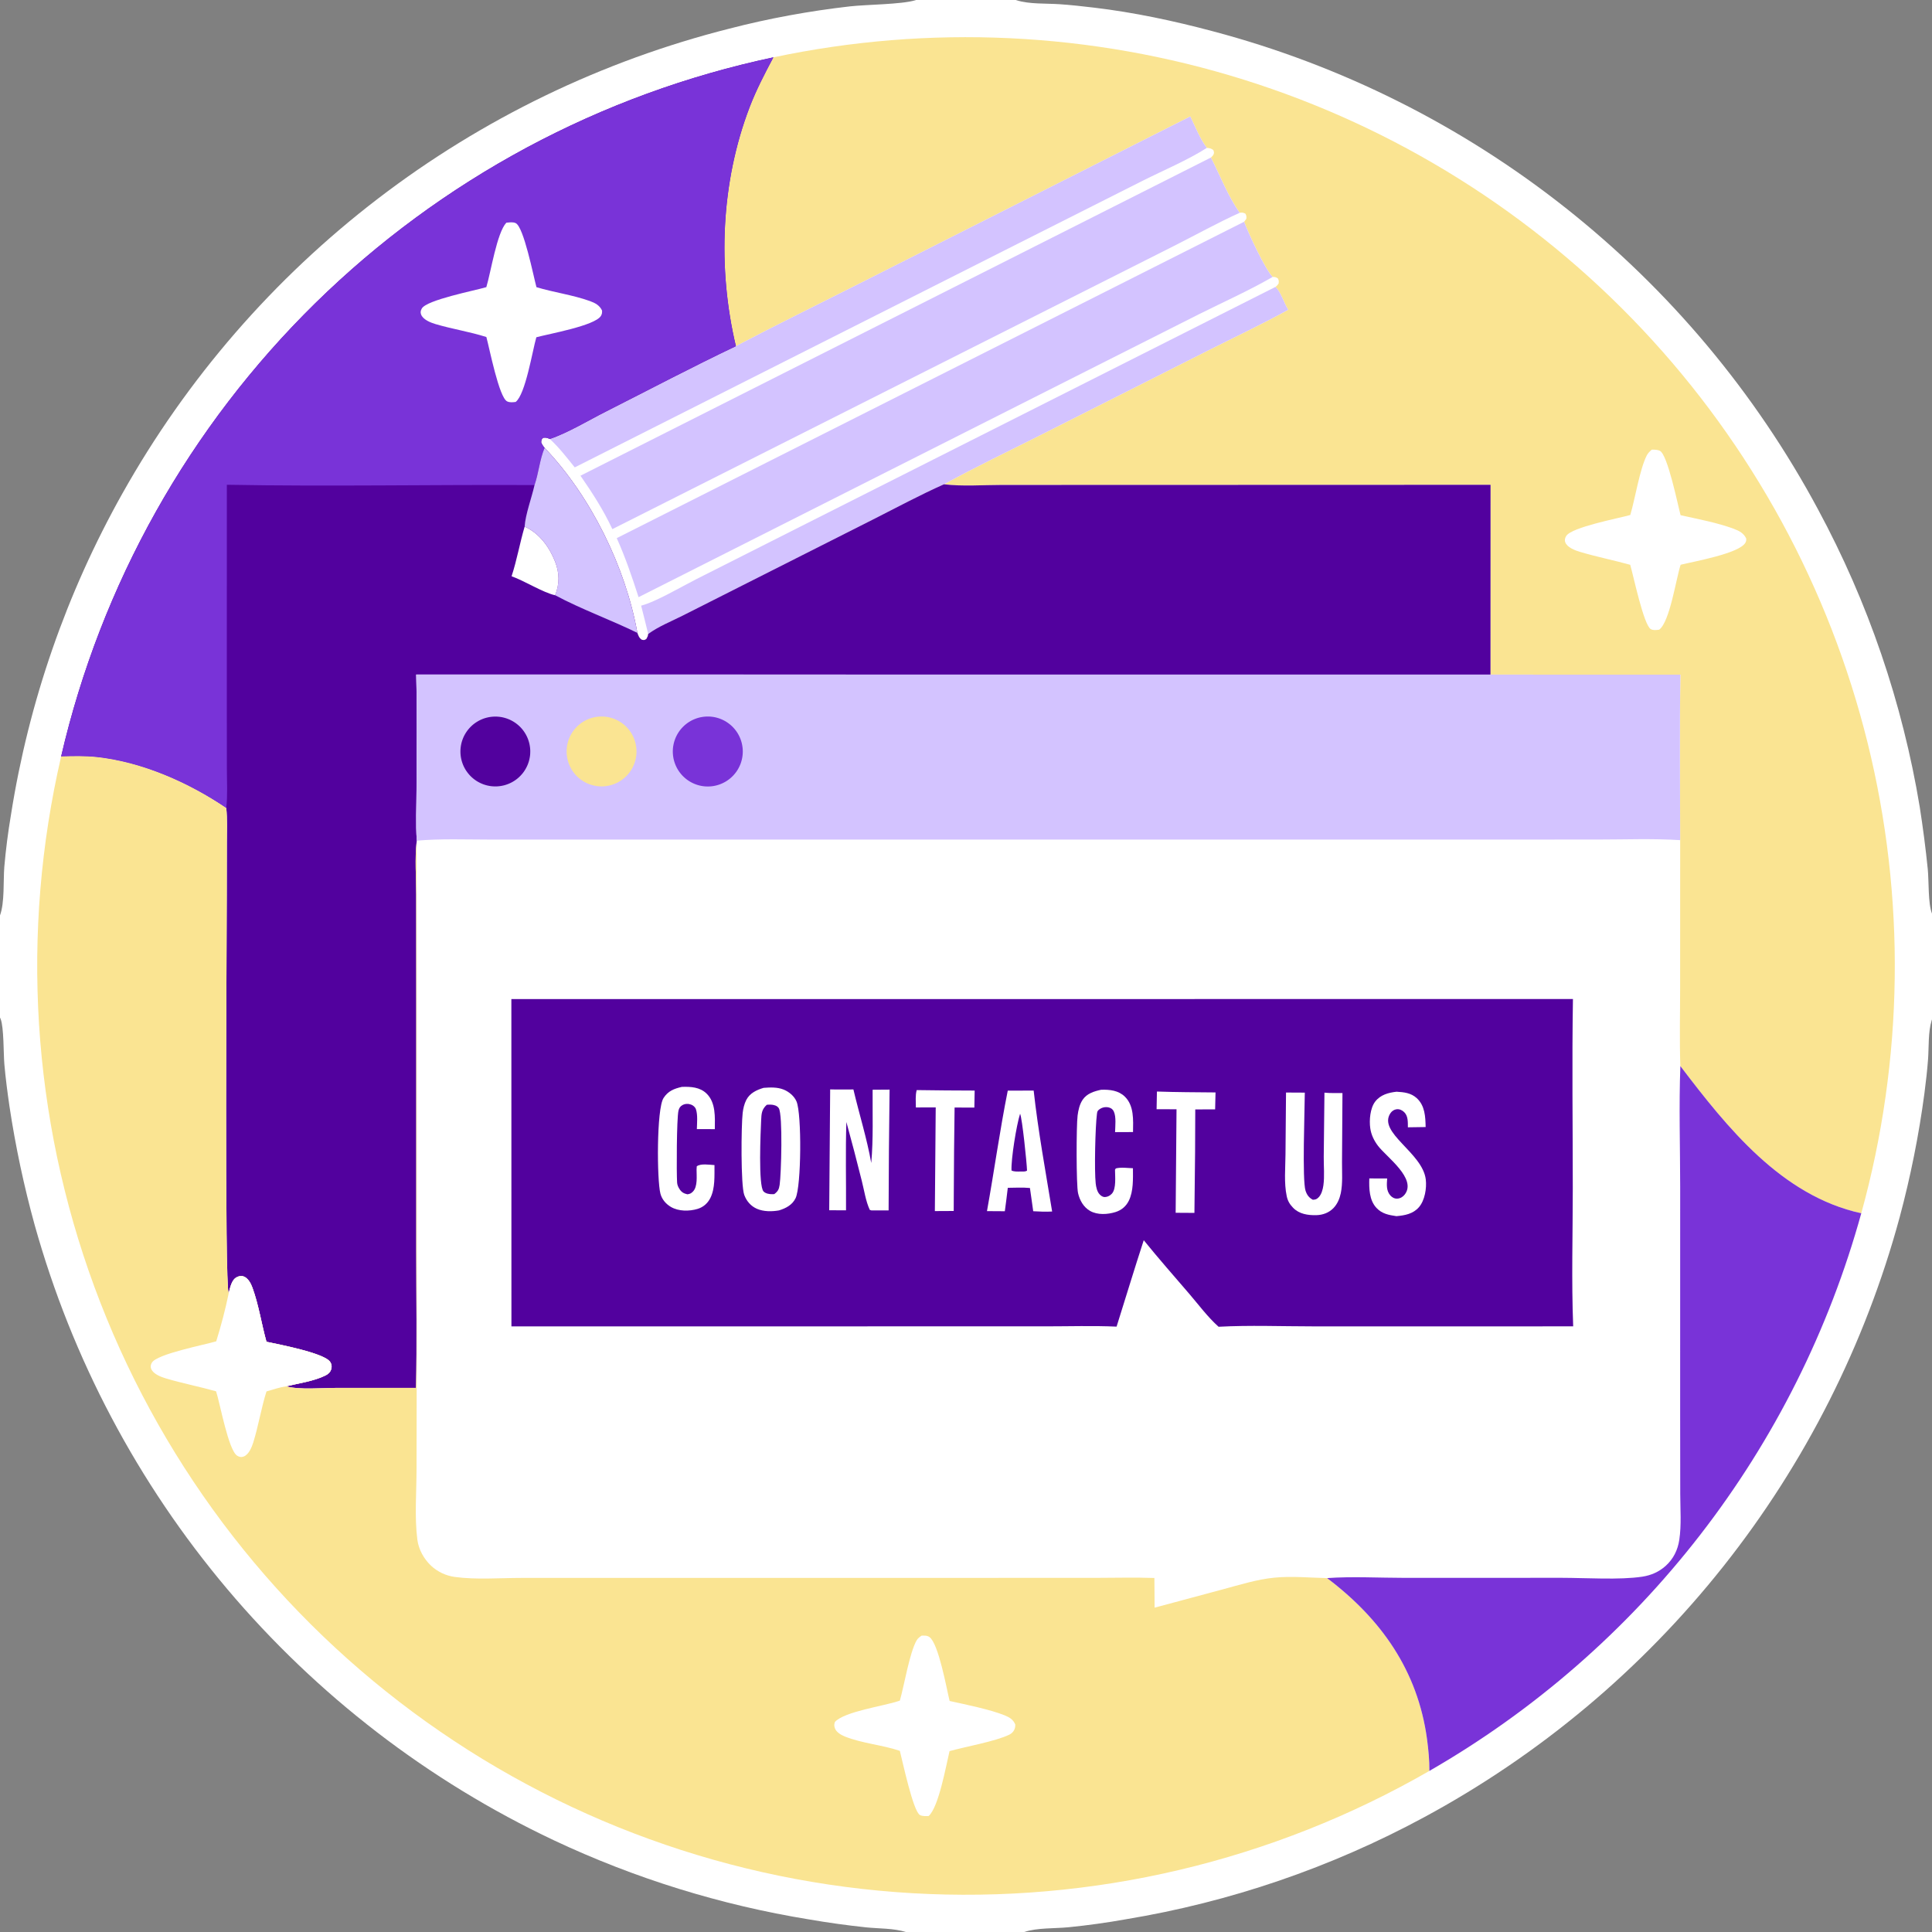 <?xml version="1.0" encoding="UTF-8"?> <svg xmlns="http://www.w3.org/2000/svg" width="120" height="120" viewBox="0 0 120 120" fill="none"><rect x="0" y="0" width="120" height="120" fill="#808080" stroke="none"/><g clip-path="url(#clip0_3310_3482)"><path d="M56.902 0H63.097C63.114 0.006 63.13 0.011 63.146 0.017C63.935 0.266 64.981 0.206 65.807 0.261C66.524 0.309 67.244 0.391 67.957 0.475C70.428 0.767 72.927 1.3 75.328 1.941C75.824 2.072 76.319 2.21 76.811 2.354C77.304 2.498 77.795 2.649 78.284 2.805C78.773 2.962 79.26 3.125 79.744 3.294C80.229 3.463 80.711 3.639 81.192 3.82C81.672 4.002 82.15 4.19 82.625 4.383C83.1 4.577 83.573 4.777 84.044 4.983C84.514 5.189 84.981 5.401 85.446 5.618C85.911 5.836 86.373 6.06 86.832 6.29C87.291 6.519 87.748 6.755 88.201 6.996C88.654 7.238 89.104 7.485 89.55 7.738C89.997 7.991 90.441 8.249 90.881 8.513C91.321 8.778 91.758 9.047 92.191 9.323C92.624 9.598 93.054 9.879 93.48 10.166C93.906 10.452 94.328 10.744 94.747 11.041C95.165 11.338 95.58 11.641 95.991 11.949C96.402 12.257 96.808 12.57 97.211 12.888C97.614 13.206 98.013 13.529 98.407 13.858C98.802 14.186 99.192 14.52 99.578 14.858C99.964 15.197 100.346 15.54 100.723 15.888C101.1 16.237 101.473 16.59 101.841 16.947C102.209 17.305 102.573 17.668 102.932 18.035C103.291 18.402 103.645 18.773 103.994 19.149C104.343 19.526 104.688 19.906 105.028 20.291C105.367 20.676 105.702 21.065 106.032 21.459C106.361 21.852 106.686 22.25 107.005 22.652C107.325 23.054 107.639 23.46 107.948 23.869C108.257 24.279 108.561 24.693 108.86 25.111C109.158 25.529 109.451 25.95 109.739 26.375C110.027 26.8 110.309 27.229 110.586 27.661C110.863 28.094 111.134 28.53 111.399 28.969C111.665 29.408 111.925 29.851 112.179 30.297C112.433 30.743 112.682 31.192 112.924 31.645C113.312 32.364 113.685 33.092 114.043 33.827C114.401 34.562 114.744 35.304 115.071 36.053C115.399 36.802 115.71 37.558 116.006 38.32C116.302 39.082 116.583 39.85 116.847 40.624C117.111 41.398 117.36 42.177 117.592 42.961C117.824 43.744 118.04 44.533 118.239 45.326C118.439 46.119 118.622 46.915 118.789 47.716C118.956 48.516 119.106 49.32 119.239 50.126C119.44 51.407 119.606 52.692 119.737 53.982C119.811 54.712 119.748 56.137 120 56.742V63.318C119.994 63.335 119.988 63.351 119.983 63.368C119.755 64.086 119.81 65.023 119.756 65.776C119.705 66.492 119.618 67.207 119.528 67.919C119.182 70.516 118.669 73.08 117.99 75.611C117.857 76.102 117.717 76.592 117.572 77.08C117.426 77.568 117.274 78.054 117.116 78.538C116.958 79.022 116.794 79.504 116.623 79.984C116.453 80.464 116.277 80.942 116.094 81.417C115.912 81.892 115.724 82.365 115.529 82.836C115.335 83.307 115.135 83.775 114.928 84.241C114.722 84.706 114.51 85.169 114.292 85.63C114.074 86.09 113.85 86.547 113.621 87.002C113.391 87.456 113.156 87.908 112.915 88.357C112.674 88.805 112.427 89.251 112.175 89.693C111.923 90.136 111.665 90.575 111.401 91.01C111.138 91.446 110.869 91.879 110.595 92.308C110.32 92.737 110.041 93.162 109.755 93.584C109.47 94.006 109.18 94.424 108.884 94.839C108.589 95.254 108.287 95.664 107.981 96.071C107.675 96.478 107.364 96.881 107.048 97.28C106.731 97.679 106.41 98.074 106.084 98.465C105.757 98.856 105.426 99.243 105.09 99.625C104.753 100.008 104.412 100.386 104.067 100.76C103.721 101.134 103.37 101.503 103.015 101.868C102.66 102.233 102.3 102.594 101.936 102.95C101.572 103.305 101.203 103.657 100.83 104.003C100.457 104.35 100.079 104.692 99.698 105.029C99.316 105.365 98.93 105.698 98.54 106.025C98.149 106.352 97.755 106.674 97.357 106.991C96.958 107.309 96.556 107.621 96.15 107.928C95.743 108.235 95.333 108.536 94.919 108.833C94.505 109.13 94.088 109.421 93.666 109.707C93.245 109.993 92.82 110.274 92.391 110.549C91.963 110.824 91.531 111.094 91.096 111.358C90.66 111.623 90.222 111.881 89.78 112.135C89.338 112.388 88.893 112.635 88.445 112.877C87.724 113.267 86.996 113.641 86.259 114C85.523 114.359 84.779 114.703 84.028 115.031C83.278 115.359 82.521 115.672 81.757 115.969C80.993 116.266 80.224 116.547 79.449 116.812C78.674 117.077 77.893 117.326 77.108 117.559C76.322 117.792 75.532 118.008 74.737 118.208C73.943 118.408 73.145 118.592 72.343 118.759C71.54 118.926 70.735 119.076 69.927 119.21C68.753 119.42 67.573 119.584 66.387 119.703C65.531 119.79 64.427 119.728 63.616 120H56.264C55.501 119.763 54.593 119.794 53.799 119.712C52.612 119.586 51.431 119.422 50.255 119.219C48.884 118.996 47.523 118.726 46.171 118.408C44.819 118.09 43.48 117.725 42.153 117.314C40.827 116.903 39.517 116.446 38.222 115.943C36.928 115.44 35.652 114.893 34.396 114.301C33.91 114.072 33.428 113.836 32.948 113.593C32.469 113.351 31.993 113.102 31.521 112.847C31.048 112.592 30.579 112.331 30.113 112.063C29.648 111.795 29.186 111.522 28.728 111.242C28.27 110.962 27.815 110.676 27.364 110.383C26.914 110.091 26.467 109.793 26.025 109.489C25.582 109.185 25.144 108.874 24.709 108.559C24.275 108.243 23.845 107.921 23.419 107.594C22.994 107.266 22.573 106.933 22.156 106.594C21.739 106.256 21.327 105.911 20.919 105.562C20.512 105.212 20.109 104.857 19.711 104.496C19.313 104.136 18.92 103.77 18.532 103.399C18.143 103.028 17.76 102.652 17.382 102.27C17.004 101.889 16.631 101.503 16.263 101.111C15.895 100.72 15.533 100.324 15.175 99.923C14.818 99.522 14.466 99.116 14.12 98.706C13.774 98.296 13.433 97.881 13.098 97.461C12.762 97.041 12.433 96.617 12.109 96.189C11.785 95.761 11.467 95.328 11.155 94.891C10.842 94.454 10.536 94.013 10.236 93.568C9.935 93.123 9.641 92.674 9.352 92.221C9.064 91.768 8.781 91.311 8.505 90.851C8.229 90.39 7.959 89.926 7.695 89.458C7.431 88.99 7.174 88.519 6.923 88.044C6.672 87.57 6.427 87.092 6.188 86.611C5.95 86.129 5.718 85.645 5.493 85.158C5.267 84.67 5.048 84.18 4.836 83.686C4.624 83.193 4.418 82.697 4.219 82.198C4.02 81.7 3.828 81.198 3.642 80.694C3.457 80.19 3.278 79.684 3.106 79.175C2.934 78.666 2.769 78.156 2.611 77.642C2.452 77.129 2.301 76.614 2.156 76.097C1.486 73.668 0.963 71.208 0.588 68.716C0.462 67.846 0.346 66.967 0.27 66.091C0.216 65.47 0.243 63.803 0.041 63.295C0.028 63.263 0.014 63.231 0 63.2V56.858C0.295 56.046 0.198 54.724 0.267 53.848C0.361 52.769 0.498 51.696 0.678 50.628C0.815 49.752 0.972 48.88 1.148 48.012C1.325 47.143 1.52 46.279 1.735 45.419C1.95 44.559 2.183 43.705 2.436 42.855C2.689 42.006 2.961 41.163 3.251 40.325C3.541 39.488 3.85 38.658 4.177 37.834C4.505 37.01 4.85 36.194 5.214 35.386C5.577 34.578 5.959 33.778 6.358 32.987C6.757 32.196 7.174 31.414 7.608 30.641C7.857 30.198 8.111 29.758 8.371 29.321C8.631 28.884 8.896 28.45 9.167 28.02C9.438 27.59 9.715 27.163 9.996 26.74C10.278 26.317 10.565 25.897 10.858 25.481C11.15 25.065 11.448 24.653 11.751 24.245C12.054 23.836 12.362 23.432 12.675 23.031C12.988 22.631 13.306 22.234 13.63 21.842C13.953 21.449 14.281 21.061 14.614 20.677C14.947 20.293 15.285 19.913 15.628 19.537C15.97 19.162 16.318 18.791 16.67 18.424C17.022 18.057 17.379 17.695 17.74 17.337C18.102 16.98 18.467 16.626 18.838 16.278C19.208 15.93 19.583 15.586 19.962 15.247C20.341 14.908 20.724 14.574 21.111 14.245C21.499 13.916 21.89 13.591 22.286 13.272C22.682 12.953 23.082 12.639 23.485 12.33C23.889 12.021 24.297 11.717 24.708 11.418C25.119 11.119 25.535 10.826 25.953 10.537C26.372 10.249 26.795 9.966 27.221 9.689C27.647 9.411 28.076 9.139 28.509 8.873C28.942 8.606 29.378 8.345 29.818 8.09C30.257 7.834 30.7 7.584 31.146 7.34C31.592 7.095 32.041 6.857 32.493 6.624C32.945 6.391 33.4 6.164 33.857 5.943C34.315 5.721 34.776 5.506 35.239 5.296C35.702 5.086 36.168 4.883 36.636 4.685C37.105 4.487 37.575 4.295 38.048 4.109C38.522 3.923 38.997 3.743 39.475 3.569C39.953 3.396 40.433 3.228 40.915 3.066C41.397 2.905 41.881 2.749 42.367 2.6C42.853 2.45 43.341 2.307 43.83 2.17C44.32 2.033 44.811 1.902 45.304 1.778C47.737 1.146 50.298 0.678 52.791 0.396C53.828 0.279 55.98 0.277 56.849 0.017C56.867 0.012 56.885 0.006 56.902 0Z" fill="white"></path><path d="M48.036 3.563C48.638 3.435 49.242 3.317 49.849 3.209C50.455 3.1 51.062 3.002 51.672 2.913C52.281 2.824 52.892 2.745 53.503 2.676C54.115 2.606 54.728 2.547 55.342 2.497C55.956 2.447 56.57 2.407 57.185 2.377C57.8 2.347 58.416 2.327 59.031 2.317C59.647 2.306 60.263 2.306 60.878 2.315C61.494 2.325 62.109 2.344 62.724 2.373C63.34 2.402 63.954 2.441 64.568 2.49C65.182 2.539 65.795 2.597 66.406 2.665C67.019 2.734 67.629 2.812 68.239 2.9C68.848 2.988 69.456 3.086 70.062 3.193C70.669 3.3 71.273 3.417 71.876 3.544C72.478 3.671 73.079 3.807 73.677 3.953C74.275 4.099 74.871 4.255 75.464 4.42C76.057 4.585 76.648 4.76 77.236 4.944C77.823 5.127 78.408 5.321 78.989 5.524C79.57 5.726 80.149 5.938 80.723 6.159C81.298 6.381 81.869 6.611 82.436 6.85C83.004 7.09 83.567 7.338 84.126 7.596C84.686 7.853 85.241 8.12 85.791 8.395C86.342 8.67 86.888 8.954 87.43 9.247C87.972 9.54 88.509 9.841 89.041 10.152C89.573 10.461 90.1 10.78 90.622 11.107C91.144 11.434 91.66 11.769 92.171 12.112C92.682 12.456 93.188 12.807 93.688 13.166C94.188 13.526 94.681 13.894 95.17 14.269C95.658 14.644 96.14 15.028 96.615 15.418C97.091 15.809 97.561 16.208 98.024 16.613C98.487 17.019 98.944 17.433 99.393 17.853C99.843 18.273 100.286 18.701 100.722 19.136C101.159 19.57 101.588 20.012 102.01 20.46C102.432 20.909 102.846 21.364 103.254 21.826C103.661 22.287 104.061 22.755 104.454 23.23C104.846 23.704 105.231 24.185 105.608 24.672C105.985 25.159 106.354 25.651 106.716 26.15C107.077 26.649 107.43 27.153 107.775 27.663C108.12 28.173 108.457 28.688 108.786 29.209C109.114 29.73 109.435 30.256 109.747 30.787C110.058 31.317 110.362 31.853 110.656 32.394C110.951 32.935 111.237 33.48 111.514 34.03C111.791 34.58 112.059 35.134 112.319 35.693C112.578 36.251 112.829 36.813 113.07 37.38C113.312 37.946 113.544 38.517 113.767 39.09C113.99 39.664 114.204 40.242 114.409 40.822C114.613 41.403 114.809 41.987 114.995 42.574C115.181 43.161 115.357 43.751 115.524 44.343C115.691 44.936 115.849 45.531 115.997 46.129C116.145 46.727 116.284 47.327 116.412 47.929C116.541 48.531 116.66 49.135 116.77 49.741C116.879 50.347 116.979 50.955 117.069 51.564C117.159 52.173 117.239 52.783 117.31 53.395C117.38 54.007 117.441 54.62 117.492 55.233C117.543 55.847 117.584 56.461 117.615 57.076C117.646 57.691 117.667 58.306 117.679 58.922C117.69 59.538 117.692 60.154 117.684 60.769C117.676 61.385 117.658 62.001 117.63 62.616C117.602 63.231 117.564 63.845 117.516 64.459C117.469 65.073 117.411 65.686 117.344 66.298C117.277 66.91 117.2 67.521 117.113 68.131C117.026 68.74 116.929 69.349 116.823 69.955C116.717 70.562 116.601 71.166 116.475 71.769C116.35 72.372 116.214 72.973 116.07 73.571C115.925 74.169 115.77 74.766 115.606 75.359C115.482 75.81 115.351 76.26 115.216 76.708C115.08 77.156 114.939 77.602 114.793 78.047C114.646 78.491 114.494 78.934 114.337 79.375C114.18 79.816 114.018 80.255 113.85 80.692C113.682 81.129 113.509 81.564 113.33 81.996C113.152 82.429 112.968 82.859 112.779 83.288C112.59 83.716 112.396 84.142 112.196 84.565C111.997 84.989 111.792 85.41 111.583 85.829C111.373 86.247 111.159 86.663 110.939 87.076C110.719 87.49 110.494 87.9 110.265 88.308C110.035 88.716 109.8 89.121 109.561 89.523C109.321 89.925 109.077 90.324 108.828 90.721C108.578 91.117 108.324 91.51 108.065 91.9C107.807 92.29 107.543 92.677 107.275 93.06C107.007 93.444 106.734 93.824 106.456 94.201C106.179 94.578 105.896 94.951 105.61 95.322C105.323 95.692 105.032 96.058 104.737 96.421C104.441 96.784 104.141 97.144 103.837 97.499C103.533 97.855 103.224 98.207 102.911 98.555C102.598 98.903 102.281 99.248 101.96 99.588C101.639 99.928 101.314 100.265 100.984 100.597C100.655 100.93 100.321 101.259 99.984 101.583C99.646 101.907 99.305 102.228 98.96 102.544C98.615 102.86 98.266 103.172 97.913 103.479C97.56 103.787 97.204 104.09 96.843 104.389C96.483 104.688 96.119 104.983 95.752 105.273C95.385 105.563 95.014 105.849 94.639 106.13C94.265 106.411 93.888 106.687 93.507 106.959C93.125 107.231 92.741 107.498 92.354 107.761C91.966 108.023 91.575 108.281 91.181 108.534C90.788 108.787 90.391 109.035 89.991 109.279C89.591 109.522 89.188 109.76 88.783 109.994C88.178 110.342 87.568 110.679 86.951 111.004C86.335 111.33 85.713 111.645 85.085 111.948C84.457 112.251 83.823 112.543 83.185 112.823C82.546 113.103 81.903 113.372 81.254 113.629C80.606 113.886 79.953 114.131 79.296 114.364C78.639 114.597 77.978 114.819 77.313 115.028C76.647 115.237 75.978 115.435 75.306 115.62C74.634 115.805 73.958 115.977 73.28 116.138C72.601 116.298 71.92 116.447 71.236 116.582C70.552 116.718 69.865 116.841 69.177 116.952C68.489 117.063 67.798 117.162 67.106 117.248C66.414 117.334 65.721 117.407 65.026 117.468C64.332 117.528 63.636 117.577 62.939 117.612C62.243 117.648 61.546 117.671 60.849 117.681C60.151 117.691 59.454 117.689 58.757 117.674C58.06 117.659 57.363 117.631 56.667 117.591C55.971 117.55 55.276 117.498 54.581 117.432C53.887 117.366 53.194 117.288 52.503 117.198C51.811 117.107 51.122 117.004 50.434 116.888C49.746 116.773 49.061 116.645 48.378 116.504C47.695 116.364 47.015 116.211 46.337 116.046C45.66 115.881 44.985 115.703 44.314 115.514C43.643 115.324 42.976 115.122 42.312 114.908C41.648 114.695 40.988 114.469 40.333 114.231C39.677 113.993 39.026 113.744 38.38 113.482C37.733 113.221 37.092 112.948 36.455 112.664C35.818 112.379 35.187 112.083 34.561 111.775C33.935 111.468 33.315 111.149 32.701 110.819C32.087 110.489 31.478 110.148 30.876 109.796C30.274 109.444 29.679 109.081 29.09 108.708C28.501 108.334 27.92 107.95 27.345 107.555C26.77 107.16 26.202 106.755 25.642 106.34C25.082 105.925 24.529 105.499 23.985 105.064C23.44 104.629 22.903 104.183 22.375 103.729C21.846 103.274 21.326 102.81 20.814 102.336C20.302 101.862 19.799 101.379 19.305 100.887C18.811 100.396 18.325 99.895 17.849 99.385C17.373 98.876 16.906 98.358 16.449 97.831C15.992 97.305 15.544 96.77 15.106 96.228C14.668 95.685 14.24 95.135 13.822 94.576C13.404 94.018 12.996 93.453 12.599 92.879C12.201 92.307 11.815 91.727 11.438 91.139C11.062 90.552 10.696 89.959 10.341 89.359C9.986 88.758 9.642 88.152 9.309 87.539C8.976 86.926 8.655 86.308 8.344 85.683C8.034 85.059 7.735 84.429 7.447 83.794C7.159 83.158 6.883 82.518 6.619 81.873C6.354 81.228 6.102 80.578 5.861 79.924C5.62 79.269 5.391 78.61 5.174 77.948C4.957 77.285 4.752 76.618 4.559 75.948C4.367 75.278 4.186 74.605 4.018 73.928C3.849 73.251 3.693 72.572 3.549 71.889C3.406 71.207 3.274 70.522 3.155 69.835C3.037 69.148 2.93 68.459 2.836 67.768C2.742 67.077 2.661 66.384 2.592 65.69C2.523 64.996 2.467 64.302 2.423 63.605C2.38 62.909 2.349 62.213 2.331 61.516C2.312 60.819 2.306 60.121 2.313 59.424C2.32 58.727 2.34 58.03 2.372 57.333C2.404 56.637 2.449 55.941 2.507 55.246C2.564 54.551 2.634 53.857 2.717 53.165C2.799 52.472 2.894 51.782 3.002 51.093C3.11 50.404 3.23 49.717 3.362 49.032C3.495 48.347 3.64 47.666 3.797 46.986C3.951 46.322 4.116 45.661 4.294 45.002C4.471 44.344 4.66 43.689 4.86 43.037C5.06 42.386 5.272 41.738 5.496 41.094C5.719 40.45 5.954 39.81 6.2 39.174C6.446 38.538 6.703 37.907 6.972 37.28C7.24 36.654 7.52 36.032 7.81 35.415C8.101 34.798 8.402 34.187 8.714 33.581C9.027 32.975 9.349 32.374 9.683 31.78C10.016 31.185 10.36 30.597 10.715 30.014C11.069 29.432 11.434 28.856 11.808 28.286C12.183 27.717 12.568 27.154 12.963 26.598C13.357 26.042 13.762 25.494 14.176 24.952C14.59 24.41 15.014 23.876 15.447 23.35C15.88 22.823 16.322 22.305 16.773 21.794C17.225 21.283 17.685 20.78 18.155 20.286C18.624 19.791 19.102 19.305 19.588 18.828C20.075 18.35 20.57 17.881 21.073 17.421C21.576 16.961 22.087 16.51 22.607 16.069C23.126 15.627 23.652 15.194 24.187 14.771C24.721 14.348 25.263 13.934 25.812 13.53C26.361 13.126 26.918 12.732 27.481 12.347C28.044 11.963 28.614 11.589 29.19 11.225C29.766 10.861 30.349 10.507 30.938 10.164C31.527 9.82 32.122 9.487 32.722 9.165C33.323 8.842 33.929 8.531 34.541 8.23C35.153 7.929 35.77 7.639 36.392 7.36C37.014 7.081 37.641 6.813 38.273 6.557C38.904 6.3 39.54 6.054 40.18 5.82C40.82 5.586 41.465 5.363 42.113 5.152C42.761 4.94 43.413 4.74 44.068 4.552C44.723 4.364 45.381 4.187 46.043 4.022C46.705 3.857 47.369 3.704 48.036 3.563Z" fill="white"></path><path d="M48.036 3.563C48.639 3.435 49.243 3.317 49.849 3.209C50.455 3.1 51.063 3.002 51.672 2.913C52.282 2.824 52.892 2.745 53.504 2.676C54.116 2.606 54.729 2.547 55.342 2.497C55.956 2.447 56.571 2.407 57.186 2.377C57.801 2.347 58.416 2.327 59.032 2.317C59.648 2.306 60.263 2.306 60.879 2.315C61.495 2.325 62.11 2.344 62.725 2.373C63.34 2.402 63.955 2.441 64.568 2.49C65.182 2.539 65.795 2.597 66.407 2.665C67.019 2.734 67.63 2.812 68.239 2.9C68.849 2.988 69.457 3.086 70.063 3.193C70.669 3.3 71.274 3.417 71.876 3.544C72.479 3.671 73.079 3.807 73.678 3.953C74.276 4.099 74.871 4.255 75.465 4.42C76.058 4.585 76.648 4.76 77.236 4.944C77.824 5.127 78.408 5.321 78.99 5.524C79.571 5.726 80.149 5.938 80.724 6.159C81.299 6.381 81.87 6.611 82.437 6.85C83.004 7.09 83.567 7.338 84.127 7.596C84.686 7.853 85.241 8.12 85.792 8.395C86.343 8.67 86.889 8.954 87.431 9.247C87.972 9.54 88.509 9.841 89.041 10.152C89.573 10.461 90.1 10.78 90.622 11.107C91.144 11.434 91.661 11.769 92.172 12.112C92.683 12.456 93.188 12.807 93.688 13.166C94.188 13.526 94.682 13.894 95.17 14.269C95.658 14.644 96.14 15.028 96.616 15.418C97.092 15.809 97.561 16.208 98.024 16.613C98.488 17.019 98.944 17.433 99.394 17.853C99.844 18.273 100.287 18.701 100.723 19.136C101.159 19.57 101.588 20.012 102.01 20.46C102.432 20.909 102.847 21.364 103.255 21.826C103.662 22.287 104.062 22.755 104.454 23.23C104.847 23.704 105.232 24.185 105.609 24.672C105.986 25.159 106.355 25.651 106.716 26.15C107.077 26.649 107.431 27.153 107.776 27.663C108.121 28.173 108.458 28.688 108.786 29.209C109.115 29.73 109.435 30.256 109.747 30.787C110.059 31.317 110.362 31.853 110.657 32.394C110.951 32.935 111.237 33.48 111.515 34.03C111.792 34.58 112.06 35.134 112.319 35.693C112.579 36.251 112.829 36.813 113.071 37.38C113.312 37.946 113.545 38.517 113.768 39.09C113.991 39.664 114.205 40.242 114.409 40.822C114.614 41.403 114.809 41.987 114.995 42.574C115.181 43.161 115.358 43.751 115.525 44.343C115.692 44.936 115.85 45.531 115.998 46.129C116.146 46.727 116.284 47.327 116.413 47.929C116.542 48.531 116.661 49.135 116.77 49.741C116.88 50.347 116.98 50.955 117.07 51.564C117.16 52.173 117.24 52.783 117.31 53.395C117.381 54.007 117.442 54.62 117.492 55.233C117.543 55.847 117.584 56.461 117.615 57.076C117.647 57.691 117.668 58.306 117.68 58.922C117.691 59.538 117.693 60.154 117.684 60.769C117.676 61.385 117.658 62.001 117.63 62.616C117.602 63.231 117.564 63.845 117.517 64.459C117.469 65.073 117.412 65.686 117.344 66.298C117.277 66.91 117.2 67.521 117.113 68.131C117.027 68.74 116.93 69.349 116.824 69.955C116.717 70.562 116.601 71.166 116.476 71.769C116.35 72.372 116.215 72.973 116.07 73.571C115.925 74.169 115.771 74.765 115.607 75.359C110.655 74.278 107.278 70.035 104.37 66.215C104.312 64.587 104.356 62.945 104.356 61.315L104.359 52.182C104.353 48.758 104.317 45.327 104.374 41.904L92.578 41.902L92.582 30.112L69.613 30.12L62.228 30.121C61.06 30.121 59.789 30.222 58.632 30.08C57.14 30.742 55.692 31.526 54.234 32.261L46.447 36.193L42.385 38.245C41.701 38.59 40.871 38.922 40.26 39.38C40.249 39.517 40.211 39.568 40.147 39.688C40.015 39.768 40.019 39.763 39.866 39.736C39.694 39.625 39.658 39.492 39.589 39.31C38.861 35.233 36.69 30.811 33.827 27.817C33.728 27.703 33.671 27.612 33.613 27.473C33.633 27.312 33.62 27.299 33.737 27.193C33.918 27.168 33.988 27.195 34.149 27.265C35.259 26.894 36.55 26.11 37.626 25.566C40.314 24.208 42.989 22.792 45.708 21.501C44.56 16.652 44.771 11.325 46.563 6.651C46.975 5.577 47.498 4.577 48.036 3.563Z" fill="#FAE492"></path><path d="M73.932 7.234C74.239 7.871 74.533 8.626 74.959 9.186C75.148 9.205 75.198 9.206 75.361 9.317C75.407 9.444 75.43 9.506 75.352 9.635C75.324 9.682 75.253 9.745 75.213 9.784C75.783 10.903 76.273 12.196 77.001 13.214C77.154 13.195 77.216 13.201 77.355 13.271C77.424 13.414 77.428 13.434 77.412 13.592L77.275 13.773C77.534 14.474 78.576 16.725 79.045 17.201C79.191 17.198 79.248 17.212 79.37 17.291C79.436 17.432 79.435 17.455 79.417 17.61C79.352 17.702 79.315 17.752 79.223 17.821C79.571 18.158 79.744 18.819 80.013 19.238C78.378 20.145 76.666 20.946 74.996 21.788L64.59 27.04C62.604 28.043 60.581 29.005 58.632 30.079C57.14 30.742 55.692 31.526 54.234 32.261L46.447 36.192L42.385 38.245C41.701 38.59 40.871 38.921 40.26 39.379C40.249 39.517 40.211 39.567 40.147 39.688C40.015 39.768 40.019 39.763 39.866 39.736C39.694 39.624 39.658 39.492 39.589 39.31C38.861 35.233 36.69 30.81 33.827 27.817C33.728 27.703 33.671 27.612 33.613 27.472C33.633 27.312 33.62 27.299 33.737 27.192C33.918 27.167 33.988 27.195 34.149 27.265C35.259 26.893 36.55 26.11 37.626 25.566C40.314 24.207 42.989 22.791 45.708 21.5C48.211 20.185 50.755 18.939 53.278 17.664L73.932 7.234Z" fill="white"></path><path d="M77.273 13.773C77.532 14.475 78.574 16.725 79.044 17.202C77.592 18.043 76.005 18.75 74.501 19.502L66.866 23.355L39.662 37.091C39.261 35.844 38.844 34.621 38.307 33.424L77.273 13.773Z" fill="#D3C3FF"></path><path d="M75.212 9.785C75.782 10.904 76.272 12.197 77 13.216C75.626 13.838 74.279 14.588 72.931 15.269L65.097 19.219L38.034 32.865C37.493 31.699 36.785 30.6 36.053 29.547L75.212 9.785Z" fill="#D3C3FF"></path><path d="M73.932 7.234C74.239 7.871 74.532 8.626 74.959 9.186C73.774 9.943 72.254 10.584 70.985 11.221L63.247 15.122L35.698 29.03C35.209 28.426 34.724 27.79 34.148 27.265C35.259 26.893 36.55 26.11 37.626 25.566C40.314 24.207 42.988 22.791 45.708 21.5C48.21 20.185 50.754 18.939 53.277 17.664L73.932 7.234Z" fill="#D3C3FF"></path><path d="M79.223 17.82C79.571 18.157 79.744 18.818 80.013 19.238C78.378 20.144 76.666 20.946 74.997 21.788L64.59 27.04C62.604 28.042 60.581 29.005 58.632 30.079C57.14 30.741 55.692 31.525 54.234 32.26L46.447 36.192L42.385 38.244C41.701 38.59 40.872 38.921 40.26 39.379C40.119 38.79 39.973 38.203 39.822 37.618C40.729 37.386 42.341 36.432 43.251 35.972L50.123 32.501L79.223 17.82Z" fill="#D3C3FF"></path><path d="M102.592 27.93C102.761 27.929 102.942 27.925 103.098 28.001C103.581 28.235 104.209 31.352 104.384 32C105.456 32.24 106.659 32.462 107.686 32.844C108.021 32.969 108.313 33.119 108.464 33.457C108.458 33.568 108.467 33.608 108.41 33.709C108.03 34.382 105.18 34.88 104.387 35.078C104.103 35.937 103.716 38.638 103.051 39.112C102.879 39.132 102.697 39.163 102.537 39.078C102.094 38.841 101.448 35.726 101.256 35.081C100.219 34.793 99.157 34.583 98.127 34.275C97.831 34.187 97.335 34.003 97.219 33.675C97.171 33.539 97.207 33.406 97.282 33.288C97.63 32.739 100.511 32.199 101.26 31.987C101.564 30.966 101.843 29.145 102.288 28.28C102.361 28.139 102.475 28.034 102.592 27.93Z" fill="white"></path><path d="M3.797 46.986C3.951 46.322 4.116 45.66 4.293 45.002C4.471 44.344 4.659 43.689 4.86 43.037C5.06 42.386 5.272 41.738 5.496 41.094C5.719 40.449 5.954 39.809 6.2 39.174C6.446 38.538 6.703 37.907 6.972 37.28C7.24 36.653 7.52 36.032 7.81 35.415C8.101 34.798 8.402 34.187 8.714 33.581C9.026 32.974 9.349 32.374 9.683 31.779C10.016 31.185 10.36 30.596 10.714 30.014C11.069 29.431 11.433 28.855 11.808 28.286C12.183 27.716 12.568 27.154 12.962 26.598C13.357 26.042 13.761 25.493 14.176 24.952C14.59 24.41 15.013 23.876 15.447 23.35C15.88 22.823 16.322 22.304 16.773 21.794C17.225 21.283 17.685 20.78 18.154 20.286C18.624 19.791 19.102 19.305 19.588 18.827C20.075 18.35 20.57 17.881 21.073 17.421C21.576 16.961 22.087 16.51 22.606 16.068C23.125 15.626 23.652 15.194 24.187 14.77C24.721 14.347 25.263 13.934 25.812 13.53C26.361 13.126 26.917 12.731 27.48 12.347C28.044 11.963 28.613 11.589 29.19 11.225C29.766 10.86 30.349 10.507 30.938 10.163C31.527 9.82 32.122 9.487 32.722 9.164C33.323 8.842 33.929 8.53 34.541 8.23C35.153 7.929 35.77 7.639 36.392 7.36C37.014 7.081 37.641 6.813 38.272 6.556C38.904 6.299 39.54 6.054 40.18 5.82C40.82 5.585 41.464 5.363 42.113 5.151C42.761 4.94 43.412 4.74 44.068 4.552C44.723 4.364 45.381 4.187 46.043 4.022C46.704 3.857 47.369 3.704 48.035 3.562C47.497 4.577 46.974 5.577 46.562 6.651C44.77 11.324 44.559 16.651 45.707 21.501C42.988 22.791 40.313 24.208 37.626 25.566C36.549 26.11 35.258 26.893 34.148 27.265C33.987 27.195 33.917 27.168 33.736 27.192C33.619 27.299 33.633 27.312 33.612 27.472C33.67 27.612 33.727 27.703 33.826 27.817C36.689 30.81 38.86 35.233 39.588 39.31C39.657 39.492 39.693 39.624 39.865 39.736C40.018 39.763 40.014 39.768 40.146 39.688C40.21 39.567 40.248 39.517 40.259 39.379C40.871 38.921 41.7 38.59 42.384 38.245L46.446 36.193L54.233 32.261C55.691 31.526 57.139 30.742 58.631 30.08C59.788 30.222 61.059 30.12 62.227 30.121L69.612 30.119L92.581 30.112L92.577 41.901L25.851 41.898C25.915 44.282 25.872 46.675 25.871 49.061C25.87 50.101 25.809 51.179 25.889 52.215L25.879 52.275C25.758 53.333 25.849 54.486 25.85 55.556L25.854 61.998L25.854 77.726C25.854 80.55 25.9 83.383 25.841 86.206H20.869C19.965 86.205 18.626 86.336 17.764 86.107C18.545 85.92 19.499 85.788 20.22 85.429C20.396 85.341 20.523 85.225 20.576 85.027C20.62 84.862 20.599 84.736 20.509 84.593C20.156 84.038 17.282 83.496 16.55 83.339C16.243 82.24 16.07 81.052 15.681 79.984C15.584 79.719 15.41 79.376 15.121 79.279C14.975 79.23 14.829 79.264 14.696 79.334C14.372 79.506 14.29 80.005 14.205 80.326C13.94 79.785 14.084 58.206 14.085 55.636L14.091 52.278C14.092 51.587 14.126 50.878 14.054 50.191C11.721 48.61 8.848 47.341 6.04 47.029C5.293 46.946 4.547 46.968 3.797 46.986Z" fill="#52019E"></path><path d="M3.797 46.986C3.951 46.322 4.116 45.66 4.293 45.002C4.471 44.344 4.659 43.689 4.86 43.037C5.06 42.385 5.272 41.738 5.496 41.094C5.719 40.449 5.954 39.809 6.2 39.174C6.446 38.538 6.703 37.907 6.972 37.28C7.24 36.653 7.52 36.032 7.81 35.415C8.101 34.798 8.402 34.187 8.714 33.581C9.026 32.974 9.349 32.374 9.683 31.779C10.016 31.185 10.36 30.596 10.714 30.014C11.069 29.431 11.433 28.855 11.808 28.286C12.183 27.716 12.568 27.154 12.962 26.598C13.357 26.042 13.761 25.493 14.176 24.952C14.59 24.41 15.013 23.876 15.447 23.35C15.88 22.823 16.322 22.304 16.773 21.794C17.225 21.283 17.685 20.78 18.154 20.286C18.624 19.791 19.102 19.305 19.588 18.827C20.075 18.35 20.57 17.881 21.073 17.421C21.576 16.961 22.087 16.51 22.606 16.068C23.125 15.626 23.652 15.194 24.187 14.77C24.721 14.347 25.263 13.934 25.812 13.53C26.361 13.126 26.917 12.731 27.48 12.347C28.044 11.963 28.613 11.589 29.19 11.225C29.766 10.86 30.349 10.507 30.938 10.163C31.527 9.82 32.122 9.487 32.722 9.164C33.323 8.842 33.929 8.53 34.541 8.23C35.153 7.929 35.77 7.639 36.392 7.36C37.014 7.081 37.641 6.813 38.272 6.556C38.904 6.299 39.54 6.054 40.18 5.82C40.82 5.585 41.464 5.363 42.113 5.151C42.761 4.94 43.412 4.74 44.068 4.552C44.723 4.364 45.381 4.187 46.043 4.022C46.704 3.857 47.369 3.704 48.035 3.562C47.497 4.577 46.974 5.577 46.562 6.651C44.77 11.324 44.559 16.651 45.707 21.501C42.988 22.791 40.313 24.208 37.626 25.566C36.549 26.11 35.258 26.893 34.148 27.265C33.987 27.195 33.917 27.168 33.736 27.192C33.619 27.299 33.633 27.312 33.612 27.472C33.67 27.612 33.727 27.703 33.826 27.817C33.519 28.546 33.457 29.38 33.2 30.129C26.834 30.096 20.454 30.225 14.09 30.11L14.088 43.778L14.092 47.794C14.094 48.578 14.143 49.412 14.054 50.191C11.721 48.61 8.848 47.341 6.04 47.029C5.293 46.946 4.547 46.968 3.797 46.986Z" fill="#7933D8"></path><path d="M31.448 13.834C31.634 13.816 31.856 13.776 32.031 13.859C32.535 14.098 33.131 17.15 33.32 17.837C34.404 18.164 35.565 18.315 36.63 18.696C36.957 18.813 37.246 18.962 37.394 19.288C37.401 19.419 37.393 19.511 37.322 19.625C36.937 20.235 34.106 20.732 33.313 20.948C33.068 21.793 32.641 24.491 32.028 24.966C31.851 24.986 31.67 25.011 31.502 24.932C30.994 24.694 30.4 21.622 30.209 20.933C29.18 20.604 28.092 20.439 27.055 20.131C26.748 20.04 26.272 19.856 26.152 19.527C26.102 19.391 26.131 19.283 26.199 19.163C26.502 18.627 29.471 18.054 30.207 17.835C30.494 16.884 30.86 14.465 31.448 13.834Z" fill="white"></path><path d="M33.2 30.129C33.458 29.38 33.52 28.545 33.826 27.816C36.69 30.81 38.86 35.232 39.589 39.309C37.912 38.489 36.121 37.849 34.478 36.97C34.765 36.263 34.751 35.576 34.472 34.867C34.118 33.969 33.484 33.102 32.586 32.709C32.629 31.966 33.031 30.892 33.2 30.129Z" fill="#D3C3FF"></path><path d="M32.586 32.711C33.484 33.104 34.118 33.972 34.472 34.87C34.752 35.578 34.766 36.266 34.478 36.972C33.729 36.807 32.59 36.084 31.775 35.792C32.106 34.788 32.286 33.727 32.586 32.711Z" fill="white"></path><path d="M3.797 46.986C4.547 46.968 5.293 46.945 6.04 47.029C8.849 47.341 11.721 48.609 14.054 50.191C14.126 50.877 14.092 51.587 14.091 52.278L14.085 55.636C14.084 58.206 13.94 79.785 14.205 80.326C14.291 80.005 14.372 79.506 14.696 79.334C14.829 79.264 14.975 79.23 15.122 79.279C15.41 79.376 15.584 79.719 15.681 79.984C16.07 81.052 16.243 82.24 16.551 83.339C17.282 83.496 20.156 84.038 20.509 84.593C20.599 84.736 20.62 84.862 20.576 85.026C20.523 85.225 20.396 85.341 20.22 85.429C19.499 85.788 18.546 85.919 17.765 86.107C18.627 86.336 19.965 86.205 20.869 86.205H25.841C25.9 83.382 25.854 80.55 25.854 77.726L25.854 61.997L25.85 55.555C25.849 54.486 25.758 53.332 25.879 52.275L25.887 82.934L25.871 91.314C25.868 92.712 25.745 94.259 25.923 95.633C26.002 96.245 26.331 96.832 26.777 97.253C26.878 97.346 26.986 97.432 27.1 97.509C27.215 97.586 27.334 97.654 27.459 97.713C27.584 97.772 27.712 97.821 27.844 97.86C27.976 97.899 28.111 97.928 28.248 97.947C29.567 98.126 31.012 98.01 32.348 98.008L39.855 98.006L61.006 98.005L68.014 98.004C69.24 98.004 70.478 97.967 71.702 98.011L71.714 99.855L75.972 98.712C77.02 98.431 78.08 98.095 79.163 97.99C80.221 97.887 81.364 97.995 82.427 98.019C85.791 100.559 88.057 103.774 88.634 108.015C88.723 108.664 88.785 109.338 88.783 109.993C88.178 110.341 87.568 110.678 86.951 111.004C86.335 111.33 85.713 111.644 85.085 111.947C84.457 112.251 83.823 112.542 83.185 112.823C82.546 113.103 81.903 113.371 81.254 113.628C80.606 113.885 79.953 114.13 79.296 114.364C78.639 114.597 77.978 114.818 77.313 115.027C76.647 115.237 75.978 115.434 75.306 115.619C74.634 115.804 73.958 115.977 73.28 116.137C72.601 116.298 71.92 116.446 71.236 116.582C70.552 116.718 69.865 116.841 69.177 116.952C68.489 117.063 67.798 117.161 67.106 117.247C66.414 117.333 65.721 117.406 65.026 117.467C64.332 117.528 63.636 117.576 62.939 117.612C62.243 117.647 61.546 117.67 60.849 117.68C60.151 117.69 59.454 117.688 58.757 117.673C58.06 117.658 57.363 117.63 56.667 117.59C55.971 117.55 55.276 117.497 54.581 117.431C53.887 117.366 53.194 117.288 52.503 117.197C51.811 117.107 51.122 117.003 50.434 116.888C49.746 116.772 49.061 116.644 48.378 116.504C47.695 116.363 47.015 116.21 46.337 116.045C45.66 115.88 44.985 115.703 44.314 115.513C43.643 115.323 42.976 115.122 42.312 114.908C41.648 114.694 40.988 114.468 40.333 114.23C39.677 113.993 39.026 113.743 38.38 113.482C37.733 113.221 37.092 112.948 36.455 112.663C35.818 112.378 35.187 112.082 34.561 111.775C33.935 111.467 33.315 111.148 32.701 110.818C32.087 110.489 31.478 110.148 30.876 109.795C30.274 109.443 29.679 109.081 29.09 108.707C28.501 108.333 27.92 107.949 27.345 107.554C26.77 107.16 26.202 106.755 25.642 106.339C25.082 105.924 24.529 105.499 23.985 105.063C23.44 104.628 22.903 104.183 22.375 103.728C21.846 103.273 21.326 102.809 20.814 102.335C20.302 101.862 19.799 101.379 19.305 100.887C18.811 100.395 18.325 99.894 17.849 99.385C17.373 98.875 16.906 98.357 16.449 97.831C15.992 97.304 15.544 96.77 15.106 96.227C14.668 95.684 14.24 95.134 13.822 94.576C13.404 94.017 12.996 93.452 12.599 92.879C12.201 92.306 11.815 91.726 11.438 91.139C11.062 90.552 10.696 89.958 10.341 89.358C9.986 88.758 9.642 88.151 9.309 87.538C8.976 86.926 8.655 86.307 8.344 85.683C8.034 85.058 7.735 84.428 7.447 83.793C7.159 83.158 6.883 82.518 6.619 81.872C6.354 81.227 6.102 80.577 5.861 79.923C5.62 79.268 5.391 78.61 5.174 77.947C4.957 77.284 4.752 76.618 4.559 75.948C4.367 75.278 4.186 74.604 4.018 73.927C3.849 73.251 3.693 72.571 3.549 71.889C3.406 71.206 3.274 70.522 3.155 69.835C3.037 69.147 2.93 68.458 2.836 67.767C2.742 67.076 2.661 66.384 2.592 65.69C2.523 64.996 2.467 64.301 2.423 63.605C2.38 62.909 2.349 62.212 2.331 61.515C2.312 60.818 2.306 60.121 2.313 59.423C2.32 58.726 2.34 58.029 2.372 57.333C2.404 56.636 2.449 55.94 2.507 55.245C2.564 54.55 2.634 53.857 2.717 53.164C2.799 52.472 2.894 51.781 3.002 51.092C3.11 50.403 3.23 49.716 3.362 49.032C3.495 48.347 3.64 47.665 3.797 46.986Z" fill="#FAE492"></path><path d="M14.205 80.328C14.29 80.007 14.371 79.508 14.696 79.336C14.828 79.266 14.975 79.232 15.121 79.281C15.41 79.378 15.584 79.721 15.68 79.986C16.07 81.054 16.243 82.242 16.55 83.341C17.282 83.498 20.156 84.04 20.509 84.595C20.599 84.738 20.62 84.864 20.576 85.028C20.522 85.226 20.396 85.343 20.22 85.431C19.499 85.79 18.545 85.921 17.764 86.109C17.354 86.172 16.95 86.308 16.552 86.424C16.224 87.46 16.056 88.546 15.734 89.584C15.64 89.883 15.454 90.354 15.127 90.47C14.978 90.523 14.869 90.498 14.738 90.42C14.189 90.099 13.666 87.161 13.422 86.417C12.383 86.124 11.318 85.919 10.285 85.61C9.986 85.521 9.504 85.336 9.385 85.01C9.335 84.872 9.363 84.763 9.432 84.64C9.736 84.098 12.702 83.532 13.43 83.312C13.731 82.343 14.002 81.322 14.205 80.328Z" fill="white"></path><path d="M57.243 101.593C57.416 101.589 57.583 101.575 57.731 101.682C58.301 102.093 58.794 104.885 58.982 105.651C59.958 105.865 61.512 106.181 62.406 106.545C62.708 106.668 62.927 106.802 63.059 107.106C63.064 107.245 63.049 107.344 62.984 107.467C62.915 107.596 62.806 107.687 62.676 107.75C61.817 108.161 59.977 108.489 58.978 108.764C58.756 109.68 58.312 112.23 57.68 112.797C57.505 112.801 57.308 112.817 57.146 112.739C56.718 112.532 56.052 109.359 55.891 108.748C54.788 108.375 53.553 108.289 52.474 107.857C52.242 107.764 51.933 107.585 51.851 107.329C51.804 107.181 51.808 107.09 51.862 106.949C52.462 106.301 54.86 105.974 55.806 105.657L55.892 105.628C56.164 104.675 56.493 102.662 56.932 101.888C57.005 101.758 57.123 101.675 57.243 101.593Z" fill="white"></path><path d="M92.577 41.902L104.373 41.904C104.316 45.327 104.352 48.759 104.358 52.183C102.662 52.074 100.926 52.145 99.225 52.145L89.93 52.147L61.278 52.147H37.799L30.416 52.147C28.918 52.147 27.381 52.082 25.888 52.216C25.809 51.18 25.87 50.102 25.87 49.061C25.872 46.676 25.915 44.283 25.851 41.898L92.577 41.902Z" fill="#D3C3FF"></path><path d="M43.833 44.508C43.868 44.506 43.904 44.504 43.939 44.504C43.975 44.504 44.011 44.504 44.046 44.505C44.082 44.507 44.117 44.509 44.152 44.512C44.188 44.515 44.223 44.519 44.258 44.524C44.294 44.529 44.329 44.535 44.364 44.541C44.399 44.548 44.434 44.555 44.468 44.563C44.503 44.572 44.537 44.581 44.571 44.591C44.605 44.601 44.639 44.612 44.673 44.623C44.706 44.635 44.74 44.647 44.773 44.661C44.806 44.674 44.838 44.688 44.871 44.703C44.903 44.718 44.935 44.733 44.967 44.75C44.998 44.766 45.029 44.783 45.06 44.801C45.091 44.819 45.121 44.838 45.151 44.858C45.18 44.877 45.21 44.897 45.238 44.918C45.267 44.939 45.295 44.961 45.323 44.983C45.351 45.005 45.378 45.028 45.405 45.052C45.431 45.075 45.457 45.099 45.483 45.124C45.508 45.149 45.533 45.175 45.557 45.201C45.581 45.227 45.605 45.254 45.628 45.281C45.651 45.308 45.673 45.336 45.694 45.364C45.716 45.393 45.736 45.422 45.757 45.451C45.777 45.48 45.796 45.51 45.815 45.54C45.833 45.571 45.851 45.602 45.868 45.633C45.885 45.664 45.901 45.696 45.917 45.727C45.933 45.76 45.947 45.792 45.961 45.825C45.975 45.857 45.988 45.89 46.001 45.924C46.013 45.957 46.025 45.991 46.035 46.025C46.046 46.059 46.056 46.093 46.065 46.127C46.074 46.162 46.082 46.196 46.089 46.231C46.097 46.266 46.103 46.301 46.108 46.336C46.114 46.371 46.119 46.406 46.123 46.442C46.127 46.477 46.13 46.513 46.132 46.548C46.134 46.584 46.135 46.619 46.135 46.655C46.136 46.69 46.135 46.726 46.134 46.761C46.133 46.797 46.13 46.832 46.127 46.868C46.124 46.903 46.12 46.938 46.115 46.974C46.11 47.009 46.105 47.044 46.098 47.079C46.091 47.114 46.084 47.149 46.076 47.183C46.067 47.218 46.058 47.252 46.048 47.286C46.038 47.321 46.028 47.354 46.016 47.388C46.004 47.422 45.992 47.455 45.979 47.488C45.965 47.521 45.951 47.554 45.936 47.586C45.921 47.618 45.906 47.65 45.889 47.682C45.873 47.713 45.856 47.744 45.838 47.775C45.82 47.806 45.801 47.836 45.782 47.866C45.762 47.896 45.742 47.925 45.721 47.954C45.7 47.983 45.678 48.011 45.656 48.038C45.634 48.066 45.611 48.093 45.587 48.12C45.564 48.147 45.539 48.172 45.514 48.198C45.49 48.223 45.464 48.248 45.438 48.272C45.412 48.297 45.385 48.32 45.358 48.343C45.331 48.366 45.303 48.388 45.275 48.409C45.246 48.431 45.217 48.452 45.188 48.471C45.159 48.492 45.129 48.511 45.099 48.53C45.068 48.548 45.037 48.566 45.006 48.583C44.975 48.6 44.944 48.617 44.911 48.632C44.88 48.648 44.847 48.662 44.815 48.676C44.782 48.69 44.749 48.703 44.715 48.716C44.682 48.728 44.648 48.739 44.614 48.75C44.58 48.761 44.546 48.771 44.512 48.78C44.477 48.789 44.443 48.797 44.408 48.804C44.373 48.811 44.338 48.818 44.303 48.824C44.268 48.829 44.233 48.834 44.197 48.838C44.162 48.842 44.126 48.844 44.091 48.846C44.056 48.849 44.02 48.85 43.984 48.85C43.949 48.851 43.913 48.85 43.878 48.849C43.842 48.847 43.807 48.845 43.771 48.842C43.736 48.839 43.7 48.835 43.665 48.83C43.63 48.825 43.595 48.819 43.56 48.813C43.525 48.806 43.49 48.799 43.456 48.791C43.421 48.782 43.387 48.773 43.353 48.763C43.318 48.753 43.285 48.742 43.251 48.731C43.217 48.719 43.184 48.706 43.151 48.693C43.118 48.68 43.086 48.666 43.053 48.651C43.021 48.636 42.989 48.62 42.958 48.604C42.926 48.587 42.895 48.57 42.864 48.552C42.833 48.534 42.803 48.516 42.773 48.496C42.744 48.477 42.714 48.457 42.686 48.436C42.657 48.415 42.629 48.393 42.601 48.371C42.573 48.349 42.546 48.326 42.52 48.302C42.493 48.279 42.467 48.254 42.441 48.229C42.416 48.205 42.391 48.179 42.367 48.153C42.343 48.127 42.319 48.1 42.297 48.073C42.274 48.046 42.252 48.018 42.23 47.989C42.209 47.961 42.188 47.932 42.168 47.903C42.148 47.873 42.128 47.844 42.11 47.813C42.091 47.783 42.073 47.752 42.056 47.721C42.039 47.69 42.023 47.658 42.007 47.626C41.992 47.594 41.977 47.562 41.963 47.529C41.949 47.496 41.936 47.464 41.924 47.43C41.911 47.397 41.9 47.363 41.889 47.329C41.879 47.295 41.869 47.261 41.86 47.227C41.851 47.192 41.843 47.158 41.835 47.123C41.828 47.088 41.822 47.053 41.816 47.018C41.81 46.983 41.806 46.948 41.802 46.912C41.798 46.877 41.795 46.842 41.793 46.806C41.791 46.771 41.789 46.735 41.789 46.699C41.789 46.664 41.789 46.628 41.791 46.593C41.792 46.557 41.794 46.522 41.797 46.486C41.8 46.451 41.804 46.416 41.809 46.38C41.814 46.345 41.82 46.31 41.827 46.275C41.833 46.24 41.841 46.205 41.849 46.171C41.857 46.136 41.866 46.102 41.876 46.068C41.886 46.034 41.897 46 41.909 45.966C41.92 45.933 41.933 45.899 41.946 45.866C41.959 45.833 41.973 45.801 41.988 45.769C42.003 45.736 42.019 45.704 42.035 45.673C42.052 45.641 42.069 45.61 42.087 45.579C42.105 45.548 42.123 45.518 42.143 45.489C42.162 45.459 42.182 45.429 42.203 45.401C42.224 45.372 42.246 45.344 42.268 45.316C42.29 45.288 42.313 45.261 42.337 45.234C42.361 45.208 42.385 45.182 42.41 45.157C42.434 45.131 42.46 45.106 42.486 45.082C42.512 45.058 42.539 45.035 42.566 45.012C42.593 44.989 42.621 44.967 42.65 44.945C42.678 44.924 42.707 44.903 42.736 44.883C42.765 44.863 42.795 44.843 42.826 44.825C42.856 44.806 42.887 44.788 42.918 44.771C42.949 44.754 42.981 44.738 43.013 44.722C43.044 44.707 43.077 44.692 43.11 44.678C43.142 44.664 43.175 44.651 43.209 44.639C43.242 44.626 43.276 44.615 43.309 44.604C43.343 44.593 43.378 44.584 43.412 44.575C43.446 44.566 43.481 44.557 43.516 44.55C43.551 44.543 43.586 44.537 43.621 44.531C43.656 44.525 43.691 44.521 43.727 44.517C43.762 44.513 43.797 44.51 43.833 44.508Z" fill="#7933D8"></path><path d="M36.879 44.559C36.914 44.551 36.948 44.544 36.983 44.538C37.018 44.531 37.053 44.526 37.088 44.521C37.123 44.517 37.158 44.513 37.194 44.511C37.229 44.508 37.264 44.506 37.299 44.505C37.335 44.504 37.37 44.504 37.405 44.504C37.441 44.505 37.476 44.507 37.511 44.509C37.547 44.511 37.582 44.515 37.617 44.519C37.652 44.523 37.687 44.528 37.722 44.534C37.757 44.539 37.791 44.546 37.826 44.554C37.861 44.561 37.895 44.57 37.929 44.579C37.963 44.588 37.997 44.598 38.031 44.609C38.064 44.62 38.098 44.632 38.131 44.644C38.164 44.657 38.197 44.67 38.229 44.684C38.261 44.698 38.294 44.713 38.325 44.729C38.357 44.744 38.388 44.761 38.419 44.778C38.45 44.795 38.48 44.813 38.51 44.832C38.54 44.85 38.57 44.87 38.599 44.89C38.628 44.91 38.657 44.931 38.685 44.952C38.713 44.974 38.74 44.996 38.767 45.019C38.794 45.042 38.821 45.065 38.846 45.09C38.872 45.114 38.898 45.138 38.922 45.164C38.947 45.189 38.971 45.215 38.994 45.242C39.017 45.268 39.04 45.295 39.062 45.323C39.084 45.351 39.105 45.379 39.126 45.408C39.147 45.436 39.166 45.465 39.186 45.495C39.205 45.525 39.223 45.555 39.241 45.586C39.259 45.616 39.276 45.647 39.292 45.678C39.308 45.71 39.324 45.742 39.339 45.774C39.353 45.806 39.367 45.839 39.38 45.872C39.393 45.904 39.405 45.938 39.417 45.971C39.428 46.004 39.439 46.038 39.449 46.072C39.459 46.106 39.468 46.14 39.476 46.175C39.484 46.209 39.491 46.244 39.497 46.279C39.504 46.313 39.51 46.348 39.514 46.383C39.519 46.418 39.523 46.453 39.526 46.489C39.529 46.524 39.531 46.559 39.532 46.594C39.534 46.63 39.534 46.665 39.534 46.7C39.533 46.736 39.532 46.771 39.53 46.806C39.528 46.842 39.525 46.877 39.521 46.912C39.517 46.947 39.512 46.982 39.507 47.017C39.501 47.052 39.495 47.087 39.487 47.121C39.48 47.156 39.472 47.191 39.463 47.225C39.454 47.259 39.444 47.293 39.433 47.326C39.423 47.36 39.411 47.394 39.399 47.427C39.387 47.46 39.374 47.493 39.36 47.525C39.346 47.558 39.331 47.59 39.316 47.622C39.3 47.654 39.284 47.685 39.267 47.716C39.25 47.747 39.233 47.778 39.214 47.808C39.196 47.838 39.177 47.868 39.157 47.897C39.137 47.926 39.116 47.955 39.095 47.983C39.074 48.011 39.051 48.039 39.029 48.066C39.006 48.093 38.983 48.12 38.959 48.146C38.935 48.172 38.91 48.197 38.885 48.222C38.86 48.247 38.834 48.271 38.808 48.294C38.781 48.318 38.754 48.341 38.727 48.363C38.699 48.385 38.671 48.407 38.643 48.428C38.614 48.448 38.585 48.468 38.555 48.488C38.526 48.507 38.496 48.526 38.465 48.544C38.435 48.562 38.404 48.579 38.373 48.596C38.342 48.612 38.31 48.628 38.278 48.642C38.246 48.657 38.213 48.672 38.18 48.685C38.148 48.698 38.115 48.711 38.081 48.722C38.048 48.734 38.014 48.745 37.98 48.755C37.947 48.765 37.913 48.774 37.878 48.783C37.843 48.791 37.809 48.799 37.773 48.805C37.739 48.812 37.703 48.818 37.668 48.823C37.633 48.828 37.597 48.832 37.562 48.835C37.526 48.839 37.491 48.841 37.455 48.843C37.419 48.844 37.384 48.845 37.348 48.844C37.312 48.844 37.277 48.843 37.241 48.841C37.205 48.839 37.17 48.836 37.134 48.832C37.099 48.828 37.064 48.824 37.028 48.818C36.993 48.813 36.958 48.806 36.923 48.799C36.888 48.792 36.853 48.784 36.819 48.775C36.784 48.766 36.75 48.756 36.716 48.745C36.682 48.735 36.648 48.723 36.615 48.711C36.581 48.699 36.548 48.686 36.515 48.672C36.482 48.658 36.45 48.643 36.418 48.627C36.386 48.612 36.354 48.596 36.322 48.578C36.291 48.561 36.26 48.543 36.23 48.525C36.2 48.506 36.17 48.487 36.14 48.467C36.111 48.447 36.082 48.426 36.053 48.404C36.025 48.383 35.997 48.361 35.97 48.337C35.942 48.315 35.916 48.291 35.889 48.267C35.863 48.242 35.837 48.218 35.812 48.192C35.788 48.167 35.763 48.141 35.74 48.114C35.716 48.087 35.693 48.06 35.671 48.032C35.648 48.004 35.627 47.976 35.606 47.947C35.585 47.918 35.565 47.889 35.545 47.859C35.526 47.829 35.507 47.798 35.489 47.768C35.471 47.737 35.454 47.706 35.438 47.674C35.421 47.642 35.405 47.61 35.39 47.578C35.376 47.545 35.361 47.513 35.348 47.479C35.335 47.446 35.323 47.413 35.311 47.379C35.3 47.345 35.289 47.311 35.279 47.277C35.269 47.243 35.26 47.208 35.252 47.174C35.243 47.139 35.236 47.104 35.23 47.069C35.223 47.034 35.218 46.999 35.213 46.963C35.208 46.928 35.204 46.892 35.201 46.857C35.198 46.821 35.196 46.786 35.195 46.75C35.194 46.714 35.193 46.679 35.194 46.643C35.194 46.607 35.196 46.572 35.198 46.536C35.2 46.501 35.203 46.465 35.207 46.429C35.211 46.394 35.216 46.359 35.222 46.324C35.228 46.288 35.234 46.253 35.242 46.218C35.249 46.184 35.258 46.149 35.267 46.114C35.276 46.08 35.286 46.046 35.297 46.012C35.308 45.978 35.32 45.944 35.332 45.911C35.345 45.877 35.358 45.844 35.372 45.811C35.386 45.779 35.401 45.746 35.417 45.714C35.433 45.682 35.45 45.651 35.467 45.62C35.484 45.588 35.502 45.558 35.521 45.527C35.54 45.497 35.559 45.467 35.58 45.438C35.6 45.409 35.621 45.38 35.643 45.352C35.665 45.323 35.687 45.295 35.71 45.268C35.733 45.241 35.757 45.215 35.782 45.189C35.806 45.163 35.831 45.137 35.857 45.112C35.883 45.088 35.909 45.063 35.936 45.04C35.962 45.017 35.99 44.994 36.018 44.972C36.046 44.949 36.074 44.928 36.103 44.907C36.133 44.887 36.162 44.867 36.192 44.847C36.222 44.828 36.252 44.809 36.283 44.792C36.314 44.774 36.346 44.757 36.378 44.741C36.409 44.725 36.441 44.709 36.474 44.695C36.507 44.68 36.539 44.666 36.573 44.653C36.606 44.64 36.639 44.628 36.673 44.617C36.707 44.605 36.741 44.595 36.776 44.585C36.81 44.575 36.844 44.567 36.879 44.559Z" fill="#FAE492"></path><path d="M30.303 44.558C30.337 44.55 30.372 44.544 30.408 44.538C30.443 44.532 30.478 44.527 30.514 44.523C30.549 44.519 30.585 44.515 30.62 44.513C30.656 44.51 30.691 44.509 30.727 44.508C30.762 44.508 30.798 44.508 30.834 44.509C30.87 44.51 30.905 44.512 30.941 44.515C30.976 44.518 31.012 44.521 31.047 44.526C31.082 44.531 31.118 44.536 31.153 44.542C31.188 44.549 31.223 44.556 31.258 44.564C31.292 44.572 31.327 44.581 31.361 44.591C31.395 44.601 31.429 44.611 31.463 44.623C31.497 44.634 31.53 44.646 31.564 44.66C31.597 44.673 31.63 44.687 31.662 44.701C31.695 44.716 31.727 44.731 31.758 44.748C31.79 44.764 31.821 44.781 31.852 44.799C31.883 44.817 31.913 44.835 31.944 44.855C31.974 44.874 32.003 44.894 32.032 44.915C32.061 44.936 32.089 44.957 32.117 44.98C32.145 45.002 32.172 45.025 32.199 45.048C32.226 45.072 32.252 45.096 32.278 45.121C32.303 45.146 32.328 45.171 32.353 45.197C32.377 45.223 32.401 45.25 32.424 45.277C32.447 45.304 32.469 45.332 32.491 45.36C32.512 45.389 32.533 45.418 32.554 45.447C32.574 45.476 32.593 45.506 32.612 45.537C32.631 45.567 32.649 45.598 32.666 45.629C32.683 45.66 32.7 45.692 32.715 45.724C32.731 45.756 32.746 45.788 32.76 45.821C32.774 45.854 32.787 45.887 32.8 45.92C32.812 45.954 32.824 45.987 32.834 46.022C32.845 46.055 32.855 46.09 32.864 46.124C32.873 46.159 32.882 46.193 32.889 46.228C32.896 46.263 32.903 46.298 32.908 46.334C32.914 46.369 32.919 46.404 32.923 46.439C32.927 46.475 32.93 46.51 32.932 46.546C32.934 46.581 32.935 46.617 32.936 46.653C32.936 46.688 32.936 46.724 32.934 46.76C32.933 46.795 32.931 46.831 32.928 46.866C32.925 46.902 32.921 46.938 32.916 46.973C32.911 47.008 32.905 47.043 32.898 47.078C32.892 47.114 32.884 47.148 32.876 47.183C32.868 47.218 32.859 47.252 32.849 47.286C32.839 47.321 32.828 47.355 32.816 47.388C32.804 47.422 32.792 47.455 32.779 47.488C32.765 47.521 32.751 47.554 32.736 47.586C32.721 47.619 32.705 47.651 32.689 47.682C32.672 47.714 32.655 47.745 32.637 47.776C32.619 47.807 32.6 47.837 32.581 47.867C32.561 47.897 32.541 47.926 32.52 47.955C32.499 47.984 32.477 48.012 32.455 48.04C32.432 48.067 32.409 48.095 32.385 48.121C32.362 48.148 32.337 48.174 32.312 48.199C32.287 48.225 32.262 48.249 32.235 48.274C32.209 48.298 32.182 48.321 32.155 48.344C32.127 48.367 32.099 48.389 32.071 48.41C32.042 48.432 32.013 48.453 31.984 48.473C31.954 48.493 31.924 48.512 31.894 48.53C31.863 48.549 31.832 48.567 31.801 48.584C31.77 48.601 31.738 48.617 31.706 48.632C31.674 48.648 31.641 48.662 31.608 48.676C31.576 48.69 31.542 48.703 31.509 48.715C31.475 48.727 31.442 48.739 31.407 48.749C31.373 48.76 31.339 48.77 31.305 48.779C31.27 48.787 31.235 48.795 31.2 48.802C31.166 48.809 31.131 48.816 31.096 48.821C31.061 48.826 31.026 48.831 30.991 48.834C30.956 48.838 30.921 48.841 30.885 48.843C30.85 48.845 30.815 48.846 30.779 48.846C30.744 48.846 30.709 48.846 30.674 48.844C30.638 48.843 30.603 48.84 30.568 48.837C30.532 48.834 30.497 48.83 30.462 48.825C30.427 48.82 30.393 48.814 30.358 48.807C30.323 48.801 30.289 48.793 30.254 48.785C30.22 48.776 30.186 48.767 30.152 48.757C30.118 48.747 30.084 48.736 30.051 48.725C30.018 48.713 29.985 48.701 29.952 48.687C29.919 48.674 29.887 48.66 29.855 48.645C29.823 48.63 29.791 48.615 29.76 48.598C29.728 48.582 29.698 48.565 29.667 48.547C29.637 48.529 29.607 48.51 29.577 48.491C29.547 48.471 29.518 48.451 29.49 48.43C29.461 48.41 29.433 48.388 29.406 48.366C29.378 48.344 29.351 48.321 29.325 48.297C29.299 48.274 29.273 48.25 29.247 48.225C29.222 48.2 29.198 48.175 29.174 48.149C29.15 48.123 29.126 48.096 29.104 48.069C29.081 48.042 29.059 48.015 29.038 47.986C29.016 47.958 28.996 47.93 28.976 47.901C28.956 47.871 28.937 47.842 28.918 47.812C28.9 47.782 28.882 47.751 28.865 47.72C28.848 47.689 28.832 47.658 28.816 47.626C28.801 47.594 28.786 47.562 28.772 47.529C28.758 47.497 28.745 47.464 28.733 47.431C28.721 47.398 28.709 47.364 28.699 47.331C28.688 47.297 28.678 47.263 28.669 47.229C28.66 47.195 28.652 47.16 28.645 47.126C28.637 47.091 28.631 47.057 28.625 47.022C28.62 46.987 28.615 46.952 28.611 46.917C28.607 46.882 28.604 46.846 28.602 46.811C28.6 46.776 28.598 46.74 28.598 46.705C28.597 46.67 28.598 46.635 28.599 46.599C28.601 46.564 28.603 46.529 28.606 46.493C28.608 46.458 28.612 46.423 28.617 46.388C28.622 46.353 28.627 46.318 28.634 46.283C28.64 46.249 28.647 46.214 28.655 46.18C28.664 46.145 28.672 46.111 28.682 46.077C28.692 46.043 28.703 46.01 28.714 45.976C28.726 45.943 28.738 45.91 28.751 45.877C28.764 45.844 28.778 45.811 28.792 45.779C28.807 45.747 28.822 45.715 28.838 45.684C28.855 45.652 28.872 45.621 28.889 45.591C28.907 45.56 28.925 45.53 28.945 45.5C28.964 45.471 28.984 45.441 29.004 45.413C29.025 45.384 29.046 45.356 29.068 45.328C29.09 45.301 29.113 45.273 29.136 45.247C29.159 45.22 29.183 45.194 29.208 45.169C29.232 45.143 29.258 45.119 29.283 45.095C29.309 45.07 29.335 45.047 29.362 45.024C29.389 45.001 29.417 44.979 29.445 44.957C29.473 44.936 29.501 44.915 29.53 44.895C29.559 44.875 29.589 44.855 29.619 44.837C29.649 44.818 29.679 44.8 29.71 44.783C29.741 44.765 29.772 44.749 29.804 44.733C29.836 44.718 29.868 44.703 29.9 44.689C29.932 44.674 29.965 44.661 29.998 44.648C30.031 44.636 30.064 44.624 30.098 44.613C30.132 44.603 30.166 44.593 30.2 44.583C30.234 44.574 30.268 44.566 30.303 44.558Z" fill="#52019E"></path><path d="M82.428 98.019C83.961 97.907 85.698 98.004 87.255 98.004L97.001 98.001C98.482 98.002 100.605 98.144 102.006 97.93C102.552 97.846 103.04 97.634 103.454 97.263C103.935 96.832 104.208 96.276 104.304 95.642C104.443 94.721 104.365 93.727 104.363 92.795L104.357 87.855L104.359 73.72C104.357 71.226 104.278 68.705 104.37 66.215C107.278 70.035 110.655 74.278 115.607 75.359C115.482 75.811 115.352 76.26 115.216 76.708C115.081 77.156 114.94 77.602 114.793 78.047C114.647 78.492 114.495 78.934 114.338 79.375C114.18 79.816 114.018 80.255 113.85 80.692C113.682 81.129 113.509 81.564 113.33 81.996C113.152 82.429 112.968 82.86 112.779 83.288C112.59 83.716 112.396 84.142 112.197 84.566C111.997 84.989 111.793 85.41 111.583 85.829C111.374 86.247 111.159 86.663 110.939 87.077C110.72 87.49 110.495 87.9 110.265 88.308C110.035 88.716 109.801 89.121 109.561 89.523C109.322 89.925 109.077 90.325 108.828 90.721C108.579 91.117 108.325 91.51 108.066 91.9C107.807 92.29 107.543 92.677 107.275 93.06C107.007 93.444 106.734 93.824 106.457 94.201C106.179 94.578 105.897 94.952 105.61 95.322C105.324 95.692 105.033 96.058 104.737 96.421C104.441 96.784 104.142 97.144 103.837 97.499C103.533 97.855 103.224 98.207 102.912 98.555C102.599 98.903 102.282 99.248 101.961 99.588C101.639 99.929 101.314 100.265 100.984 100.598C100.655 100.93 100.322 101.259 99.984 101.583C99.647 101.908 99.305 102.228 98.96 102.544C98.615 102.86 98.266 103.172 97.913 103.48C97.56 103.787 97.204 104.091 96.844 104.39C96.484 104.689 96.12 104.983 95.752 105.273C95.385 105.563 95.014 105.849 94.64 106.13C94.266 106.411 93.888 106.687 93.507 106.959C93.126 107.231 92.742 107.498 92.354 107.761C91.966 108.023 91.576 108.281 91.182 108.534C90.788 108.787 90.391 109.035 89.991 109.279C89.591 109.522 89.189 109.76 88.783 109.994C88.786 109.339 88.723 108.665 88.635 108.016C88.057 103.775 85.791 100.56 82.428 98.019Z" fill="#7933D8"></path><path d="M31.762 62.056L97.698 62.051C97.634 65.966 97.688 69.89 97.688 73.806C97.688 76.655 97.602 79.536 97.713 82.382L92.432 82.383L81.552 82.383C79.608 82.383 77.627 82.303 75.688 82.407C75.023 81.816 74.448 81.04 73.867 80.362C72.92 79.258 71.955 78.164 71.04 77.032C70.459 78.814 69.916 80.611 69.353 82.399C67.889 82.334 66.403 82.382 64.937 82.382H56.681L31.766 82.385L31.762 62.056Z" fill="#52019E"></path><path d="M47.431 67.568C47.843 67.537 48.269 67.519 48.661 67.671C48.996 67.801 49.332 68.078 49.474 68.415C49.803 69.196 49.773 73.683 49.415 74.421C49.21 74.845 48.813 75.047 48.384 75.181C47.945 75.257 47.435 75.262 47.02 75.083C46.639 74.918 46.371 74.607 46.227 74.221C46.004 73.621 46.037 69.898 46.129 69.126C46.161 68.853 46.227 68.564 46.354 68.318C46.575 67.893 46.993 67.698 47.431 67.568Z" fill="white"></path><path d="M47.627 68.62C47.708 68.614 47.789 68.607 47.87 68.61C48.051 68.618 48.271 68.667 48.373 68.834C48.63 69.254 48.522 72.953 48.425 73.595C48.383 73.875 48.316 73.999 48.091 74.168C48.052 74.169 48.014 74.172 47.975 74.173C47.789 74.177 47.563 74.142 47.427 74.005C47.089 73.662 47.245 70.258 47.276 69.593C47.295 69.182 47.304 68.91 47.627 68.62Z" fill="#52019E"></path><path d="M51.563 67.664C52.043 67.68 52.526 67.668 53.007 67.668C53.365 69.195 53.841 70.688 54.115 72.235C54.249 70.743 54.189 69.185 54.2 67.685L55.254 67.678C55.219 70.179 55.199 72.68 55.193 75.181L54.129 75.182L54.023 75.146C53.774 74.618 53.674 73.919 53.527 73.344C53.223 72.123 52.904 70.904 52.57 69.69C52.511 71.512 52.559 73.349 52.548 75.174L51.504 75.172L51.563 67.664Z" fill="white"></path><path d="M62.594 67.741L64.203 67.738C64.479 70.242 64.944 72.761 65.35 75.249C64.955 75.273 64.569 75.254 64.175 75.232C64.103 74.751 64.045 74.269 63.971 73.789C63.52 73.745 63.05 73.773 62.596 73.777C62.544 74.263 62.473 74.748 62.412 75.232L61.303 75.225C61.751 72.736 62.098 70.219 62.594 67.741Z" fill="white"></path><path d="M63.36 69.176C63.492 69.463 63.777 72.242 63.791 72.708C63.679 72.786 63.547 72.761 63.413 72.764C63.213 72.766 63.009 72.787 62.827 72.702C62.792 72.001 63.133 69.885 63.36 69.176Z" fill="#52019E"></path><path d="M79.877 67.859L81.044 67.865C81.038 68.944 80.875 73.307 81.09 73.958C81.174 74.215 81.302 74.394 81.543 74.519C81.703 74.51 81.774 74.494 81.892 74.378C82.08 74.194 82.163 73.877 82.198 73.626C82.277 73.059 82.214 72.421 82.22 71.845L82.264 67.867C82.631 67.904 83.014 67.888 83.383 67.891L83.376 68.936L83.355 72.186C83.351 72.81 83.406 73.504 83.278 74.115C83.208 74.448 83.07 74.775 82.834 75.025C82.55 75.325 82.16 75.468 81.752 75.476C81.232 75.487 80.694 75.407 80.316 75.016C80.107 74.801 79.983 74.591 79.921 74.298C79.746 73.476 79.838 72.544 79.844 71.704L79.877 67.859Z" fill="white"></path><path d="M86.744 67.809C87.205 67.836 87.637 67.88 87.997 68.208C88.509 68.676 88.535 69.36 88.549 70.003L87.446 70.019C87.442 69.697 87.467 69.324 87.219 69.08C87.093 68.956 86.924 68.874 86.743 68.898C86.587 68.918 86.449 69.013 86.362 69.143C85.556 70.353 88.36 71.584 88.558 73.261C88.622 73.802 88.499 74.557 88.133 74.98C87.767 75.4 87.26 75.491 86.734 75.538C86.263 75.468 85.845 75.395 85.501 75.032C85.044 74.549 85.031 73.82 85.05 73.195L86.159 73.196C86.135 73.565 86.093 73.948 86.353 74.247C86.464 74.375 86.617 74.459 86.79 74.449C86.973 74.439 87.136 74.341 87.248 74.198C88.02 73.208 86.117 71.864 85.593 71.174C85.344 70.847 85.167 70.483 85.109 70.073C85.038 69.58 85.102 68.831 85.414 68.424C85.74 67.998 86.238 67.865 86.744 67.809Z" fill="white"></path><path d="M68.391 67.687C68.921 67.668 69.473 67.727 69.87 68.117C70.447 68.685 70.385 69.573 70.374 70.314L69.259 70.319C69.268 69.945 69.338 69.369 69.179 69.032C69.117 68.9 69.018 68.825 68.876 68.788C68.851 68.781 68.825 68.776 68.799 68.772C68.773 68.769 68.747 68.767 68.721 68.766C68.695 68.765 68.669 68.766 68.643 68.768C68.617 68.77 68.591 68.774 68.565 68.779C68.539 68.784 68.514 68.791 68.489 68.799C68.464 68.807 68.439 68.816 68.415 68.827C68.391 68.837 68.368 68.85 68.346 68.863C68.323 68.876 68.301 68.891 68.28 68.906C68.16 68.998 68.152 69.041 68.133 69.192C68.028 69.998 67.967 72.705 68.056 73.507C68.081 73.723 68.138 74.011 68.293 74.177C68.388 74.279 68.5 74.361 68.647 74.35C68.809 74.338 68.95 74.26 69.059 74.143C69.345 73.835 69.256 73.061 69.255 72.657L69.304 72.574C69.611 72.488 70.048 72.549 70.369 72.561C70.372 73.209 70.406 73.984 70.114 74.578C69.944 74.924 69.66 75.165 69.292 75.281C68.798 75.436 68.168 75.477 67.704 75.211C67.299 74.978 67.063 74.554 66.96 74.109C66.845 73.612 66.848 69.927 66.932 69.284C66.975 68.95 67.054 68.596 67.243 68.312C67.506 67.918 67.953 67.782 68.391 67.687Z" fill="white"></path><path d="M42.351 67.508C42.898 67.489 43.472 67.519 43.888 67.925C44.467 68.489 44.406 69.393 44.399 70.133L43.283 70.132C43.291 69.763 43.346 69.249 43.225 68.896C43.181 68.765 43.057 68.659 42.93 68.611C42.756 68.545 42.564 68.546 42.397 68.635C42.249 68.714 42.179 68.825 42.142 68.984C42.027 69.468 42.016 72.838 42.056 73.453C42.066 73.597 42.122 73.724 42.199 73.845C42.327 74.048 42.466 74.13 42.696 74.181C42.853 74.158 42.929 74.124 43.042 74.008C43.344 73.698 43.263 73.036 43.265 72.64L43.277 72.443C43.517 72.253 44.08 72.349 44.378 72.365C44.372 73.029 44.425 73.799 44.123 74.406C43.958 74.736 43.685 74.979 43.331 75.086C42.809 75.244 42.148 75.245 41.67 74.964C41.355 74.778 41.111 74.491 41.019 74.136C40.799 73.291 40.776 68.874 41.213 68.2C41.497 67.761 41.863 67.623 42.351 67.508Z" fill="white"></path><path d="M71.859 67.797C73.07 67.841 74.288 67.84 75.499 67.853L75.474 68.904L74.24 68.909C74.239 70.684 74.225 72.458 74.2 74.233L74.188 75.335L73.022 75.328L73.076 68.899L71.838 68.895C71.842 68.529 71.849 68.163 71.859 67.797Z" fill="white"></path><path d="M56.937 67.707C58.137 67.725 59.337 67.735 60.538 67.737L60.519 68.794L59.291 68.791C59.265 70.573 59.249 72.355 59.242 74.138L59.237 75.216L58.066 75.222L58.119 68.784L56.887 68.786C56.885 68.435 56.846 68.047 56.937 67.707Z" fill="white"></path><path d="M0 63.199C0.014 63.231 0.028 63.262 0.041 63.294C0.243 63.803 0.216 65.469 0.27 66.091C0.346 66.967 0.462 67.845 0.588 68.716C0.963 71.207 1.486 73.667 2.156 76.096C2.301 76.613 2.452 77.129 2.611 77.642C2.769 78.155 2.934 78.666 3.106 79.175C3.278 79.683 3.457 80.19 3.642 80.694C3.828 81.198 4.02 81.699 4.219 82.198C4.418 82.697 4.624 83.193 4.836 83.686C5.048 84.179 5.267 84.67 5.493 85.157C5.718 85.645 5.95 86.129 6.188 86.61C6.427 87.091 6.672 87.569 6.923 88.044C7.174 88.519 7.431 88.99 7.695 89.458C7.959 89.925 8.229 90.39 8.505 90.85C8.781 91.311 9.064 91.767 9.352 92.221C9.641 92.673 9.935 93.123 10.236 93.568C10.536 94.013 10.842 94.454 11.155 94.891C11.467 95.328 11.785 95.76 12.109 96.189C12.433 96.617 12.762 97.041 13.098 97.461C13.433 97.88 13.774 98.295 14.12 98.705C14.466 99.116 14.818 99.522 15.175 99.923C15.533 100.324 15.895 100.72 16.263 101.111C16.631 101.502 17.004 101.889 17.382 102.27C17.76 102.651 18.143 103.028 18.532 103.399C18.92 103.77 19.313 104.135 19.711 104.496C20.109 104.856 20.512 105.212 20.919 105.561C21.327 105.911 21.739 106.255 22.156 106.594C22.573 106.933 22.994 107.266 23.419 107.593C23.845 107.921 24.275 108.242 24.709 108.558C25.144 108.874 25.582 109.184 26.025 109.488C26.467 109.792 26.914 110.091 27.364 110.383C27.815 110.675 28.27 110.961 28.728 111.241C29.186 111.521 29.648 111.795 30.113 112.063C30.579 112.33 31.048 112.592 31.521 112.847C31.993 113.102 32.469 113.351 32.948 113.593C33.428 113.835 33.91 114.071 34.396 114.301C35.652 114.892 36.928 115.44 38.222 115.942C39.517 116.445 40.827 116.902 42.153 117.313C43.48 117.725 44.819 118.089 46.171 118.407C47.523 118.725 48.884 118.996 50.255 119.219C51.431 119.421 52.612 119.586 53.799 119.711C54.593 119.794 55.501 119.762 56.264 120H0V63.199Z" fill="#FAF5F1" fill-opacity="0.01"></path></g><defs><clipPath id="clip0_3310_3482"><rect width="120" height="120" fill="white"></rect></clipPath></defs></svg> 